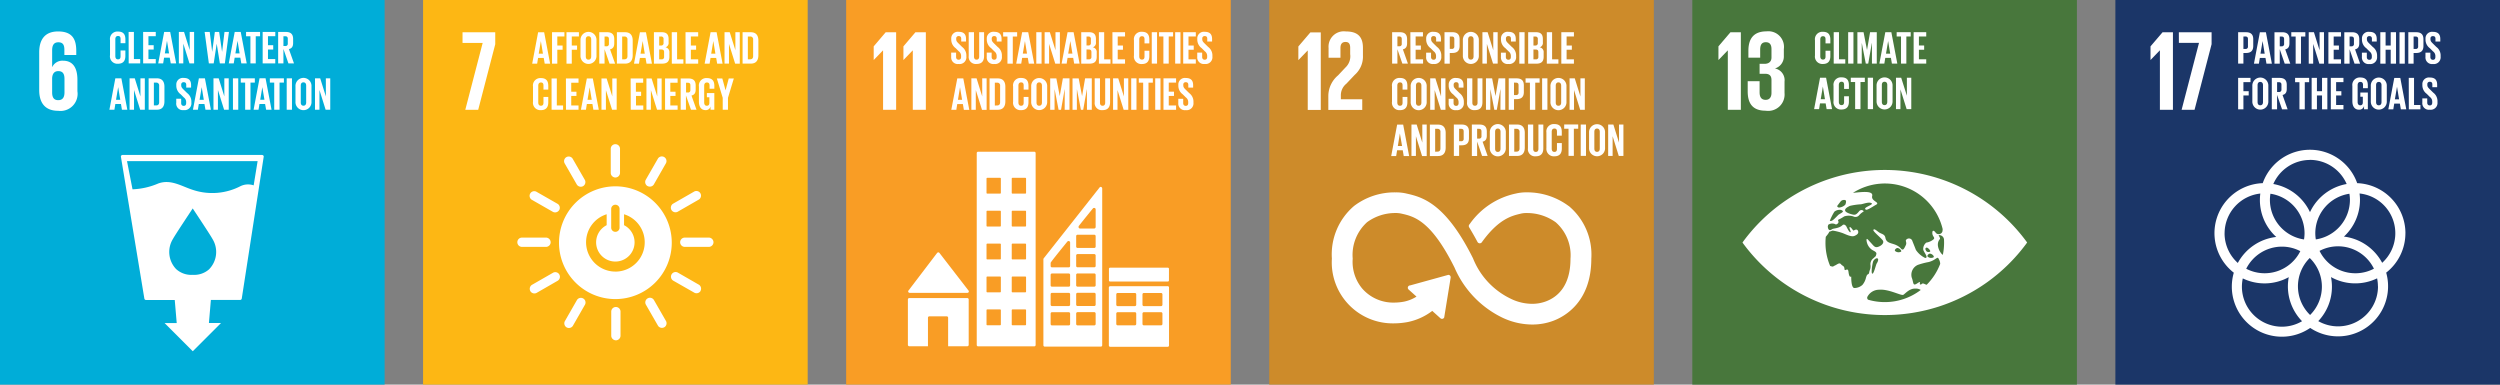 <svg xmlns="http://www.w3.org/2000/svg" viewBox="0 0 221.103 34.016"><rect x="0" y="0" width="221.103" height="34.016" fill="#808080" stroke="none"/><defs><style>.cls-1{fill:#48773c;}.cls-2{fill:#fff;}.cls-3{fill:#1b3668;}.cls-4{fill:#cd8b2a;}.cls-5{fill:#f99d25;}.cls-6{fill:#00add8;}.cls-7{fill:#fdb714;}</style></defs><g id="Layer_2" data-name="Layer 2"><g id="Layer_1-2" data-name="Layer 1"><rect class="cls-1" x="149.669" width="34.016" height="34.016"></rect><polygon class="cls-2" points="153.963 2.854 153.963 9.709 152.81 9.709 152.81 4.462 152.8 4.462 151.991 5.301 151.981 5.301 151.981 4.098 153.042 2.854 153.963 2.854"></polygon><path class="cls-2" d="M157.765,4.341v.6a1.1,1.1,0,0,1-.789,1.113,1.053,1.053,0,0,1,.85,1.162V8.224a1.45,1.45,0,0,1-1.669,1.567c-1.173,0-1.588-.668-1.588-1.709v-.9h1.052v.981c0,.4.142.667.536.667.354,0,.515-.252.515-.617V7.081c0-.364-.161-.556-.566-.556h-.485v-.88h.435c.374,0,.616-.192.616-.556V4.351c0-.374-.131-.617-.5-.617s-.5.243-.5.667v.7H154.63V4.492c0-1.011.415-1.719,1.608-1.719a1.38,1.38,0,0,1,1.527,1.568"></path><path class="cls-2" d="M171.828,22.537c-.141-.039-.731-.854-.265-1.39.078-.088-.156-.348-.092-.353a.427.427,0,0,1,.457.367c.006.1.009.2.009.3a5.332,5.332,0,0,1-.109,1.072m-1.438,2.65a.906.906,0,0,1-.165-.061c-.287-.146-.253.087-.393.036s.159-.38-.265-.1-.307-.043-.491-.51a.953.953,0,0,1,.543-1.122,6.534,6.534,0,0,1,.953-.251c.631-.158.764-.532.878-.3l.062.121a.825.825,0,0,1,.081.342,5.267,5.267,0,0,1-1.2,1.852m-3.7,1.528a5.281,5.281,0,0,1-1.476-.211.218.218,0,0,1-.063-.257,1.169,1.169,0,0,1,1.028-.626c.851-.083,1.97.553,2.148.45s.538-.57,1.066-.551a.824.824,0,0,1,.479.12,5.225,5.225,0,0,1-3.182,1.075m-.714-3.422c-.072.118-.269,1-.4.9s.054-1.024.092-1.094c.207-.381.656-.362.31.2m2.144-1.042a.474.474,0,0,1-.5-.045c-.132-.1.084-.273.163-.279.177-.016.442.231.339.324m2.317.009c-.056-.021-.106-.075-.149-.2a.118.118,0,0,1,.171-.15c.108.055.248.215.248.3s-.212.076-.27.053m.223.161c.177-.014.442.231.338.325a.468.468,0,0,1-.5-.045c-.133-.1.083-.273.162-.28m-5.631,2.094a1.484,1.484,0,0,1-.323.672,1.084,1.084,0,0,1-.716.274c-.239-.018-.272-.655-.272-.983,0-.113-.16.223-.244-.459-.053-.437-.333.045-.353-.246s-.16-.233-.307-.414-.329.018-.534.109-.12.138-.41.047l-.018-.007a5.224,5.224,0,0,1-.412-2.043c0-.177.009-.351.026-.524a.317.317,0,0,1,.032-.049c.278-.328.272-.405.272-.405l.307-.106a5.125,5.125,0,0,1,.86.214c.3.114.783.372,1.062.259.2-.083.359-.193.34-.361-.023-.211-.188-.261-.389-.119-.074.052-.232-.317-.355-.3s.153.434.048.452-.317-.434-.353-.507-.2-.254-.346-.115c-.309.294-.812.276-.913.351-.307.23-.388-.075-.382-.261.013-.043.025-.086.039-.128a.628.628,0,0,1,.584-.065c.136.091.233-.023.286-.078a.189.189,0,0,0,0-.214c-.034-.073.068-.126.139-.145a3.654,3.654,0,0,0,.4-.237,1.308,1.308,0,0,1,.8,0,.423.423,0,0,0,.524-.106,1.421,1.421,0,0,1,.38-.317c.077-.036-.187-.282-.4-.014s-.328.292-.43.292-.708-.152-.783-.343.19-.335.414-.443a5.48,5.48,0,0,1,.992-.141c.318-.069.724-.229.929-.09s-.855.379-.507.567c.124.068.684-.323.876-.422.451-.233-.438-.31-.322-.783.13-.536-1.091-.329-1.7-.283a5.249,5.249,0,0,1,7.932,3.195.866.866,0,0,1-.026.243.344.344,0,0,1-.615.048c-.053-.077-.278-.29-.27.074s.353.4.018.619a1.29,1.29,0,0,1-.552.221.711.711,0,0,0-.268.63c.038.2.516.747.161.725a2.058,2.058,0,0,1-.814-.71c-.109-.29-.229-.574-.313-.793a.313.313,0,0,0-.5-.145c-.186.128.052.255-.082.529s-.23.517-.427.291c-.513-.587-1.257-.3-1.374-.951-.063-.354-.368-.32-.623-.521s-.4-.308-.442-.163c-.038.127.8.793.862.964.089.253-.251.477-.5.537s-.358-.14-.6-.395-.351-.436-.368-.236a1.145,1.145,0,0,0,.481.871c.213.135.451.2.382.414s0,.095-.239.33a.642.642,0,0,0-.267.64c.017.328-.068.347-.119.619s-.169.037-.272.437m-2.821-5.786.028-.032a.7.7,0,0,1,.414-.151c.13-.022.3.043.325.13s-.327.245-.391.305c-.181.167-.465.507-.631.543a.2.2,0,0,1-.136-.014,5.225,5.225,0,0,1,.391-.781m.27-.535c.067-.1.293-.384.321-.42a.4.4,0,0,1,.254-.105c.08-.015.186.03.2.09a.7.7,0,0,1-.07.334.879.879,0,0,1-.557.251c-.123-.019-.171-.114-.147-.15m16.689,3.1a15.559,15.559,0,0,0-24.973,0c-.038.054-.071.1-.1.14.027.04.06.087.1.141a15.561,15.561,0,0,0,24.973,0c.039-.054.071-.1.1-.141-.026-.04-.058-.086-.1-.14"></path><path class="cls-2" d="M160.518,4.908V3.563a.656.656,0,0,1,.7-.75c.517,0,.66.287.66.7v.328h-.426V3.473c0-.172-.058-.27-.226-.27s-.238.119-.238.287V4.982c0,.168.07.287.238.287s.226-.107.226-.271V4.486h.426v.479c0,.4-.164.693-.66.693a.657.657,0,0,1-.7-.75"></path><polygon class="cls-2" points="162.175 2.846 162.642 2.846 162.642 5.244 163.2 5.244 163.2 5.625 162.175 5.625 162.175 2.846"></polygon><rect class="cls-2" x="163.454" y="2.846" width="0.467" height="2.779"></rect><polygon class="cls-2" points="165.557 3.822 165.545 3.822 165.229 5.626 165.012 5.626 164.663 3.822 164.655 3.822 164.655 5.626 164.27 5.626 164.27 2.846 164.815 2.846 165.118 4.412 165.123 4.412 165.393 2.846 165.984 2.846 165.984 5.626 165.557 5.626 165.557 3.822"></polygon><path class="cls-2" d="M166.8,4.744h.373l-.184-1.115h0Zm-.586.881.525-2.779h.533l.529,2.779h-.48l-.086-.508h-.5l-.082.508Z"></path><polygon class="cls-2" points="167.743 2.846 168.985 2.846 168.985 3.227 168.6 3.227 168.6 5.625 168.128 5.625 168.128 3.227 167.743 3.227 167.743 2.846"></polygon><polygon class="cls-2" points="169.244 2.846 170.359 2.846 170.359 3.227 169.711 3.227 169.711 4.023 170.175 4.023 170.175 4.4 169.711 4.4 169.711 5.244 170.359 5.244 170.359 5.625 169.244 5.625 169.244 2.846"></polygon><path class="cls-2" d="M161.028,8.772h.373l-.184-1.115h0Zm-.586.881.525-2.779h.533l.529,2.779h-.48l-.086-.508h-.5l-.082.508Z"></path><path class="cls-2" d="M162.16,8.935V7.59a.656.656,0,0,1,.7-.75c.517,0,.66.287.66.7v.328h-.426V7.5c0-.172-.058-.27-.226-.27s-.238.119-.238.287V9.009c0,.168.07.287.238.287s.226-.107.226-.271V8.513h.426v.479c0,.4-.164.693-.66.693a.657.657,0,0,1-.7-.75"></path><polygon class="cls-2" points="163.686 6.873 164.928 6.873 164.928 7.254 164.543 7.254 164.543 9.652 164.071 9.652 164.071 7.254 163.686 7.254 163.686 6.873"></polygon><rect class="cls-2" x="165.187" y="6.874" width="0.467" height="2.779"></rect><path class="cls-2" d="M166.913,9.009V7.517c0-.168-.074-.287-.242-.287s-.238.119-.238.287V9.009c0,.168.074.287.238.287s.242-.119.242-.287m-.947-.074V7.59a.708.708,0,1,1,1.414,0V8.935a.708.708,0,1,1-1.414,0"></path><polygon class="cls-2" points="168.077 7.906 168.077 9.652 167.683 9.652 167.683 6.873 168.143 6.873 168.647 8.468 168.647 6.873 169.036 6.873 169.036 9.652 168.626 9.652 168.077 7.906"></polygon><rect class="cls-3" x="187.087" width="34.016" height="34.016"></rect><path class="cls-2" d="M192.177,2.851V9.709h-1.153V4.459h-.01l-.81.84h-.01V4.1l1.063-1.244Zm.526.94h1.78l-1.538,5.918h1.144l1.507-5.8V2.851H192.7Zm14.6,17.134a4.438,4.438,0,0,1,3.379,2.319,3.532,3.532,0,0,0-2-6.132,4.611,4.611,0,0,1,.037.566,4.421,4.421,0,0,1-1.42,3.247m3.007,4.4a3.52,3.52,0,0,0-.072-.708,4.416,4.416,0,0,1-4.077-.111,4.474,4.474,0,0,1,.082.848A4.416,4.416,0,0,1,205.03,28.4a3.533,3.533,0,0,0,5.283-3.073m-12.036.029a3.543,3.543,0,0,0,3.539,3.538,3.507,3.507,0,0,0,1.78-.486,4.414,4.414,0,0,1-1.252-3.081,4.46,4.46,0,0,1,.076-.815,4.423,4.423,0,0,1-4.065.111,3.466,3.466,0,0,0-.078.733m-1.534-4.722a3.528,3.528,0,0,0,1.172,2.623,4.438,4.438,0,0,1,3.4-2.3,4.415,4.415,0,0,1-1.41-3.839,3.543,3.543,0,0,0-3.159,3.518m7.552-6.49a3.541,3.541,0,0,0-3.243,2.128,4.44,4.44,0,0,1,3.243,2.489,4.445,4.445,0,0,1,3.244-2.489A3.544,3.544,0,0,0,204.3,14.14m.843,8.049a3.528,3.528,0,0,0,4.809,1.575,3.525,3.525,0,0,0-4.809-1.575m-1.7.024a3.5,3.5,0,0,0-1.625-.4,3.539,3.539,0,0,0-3.16,1.955,3.525,3.525,0,0,0,4.785-1.556M200.8,17.134a3.492,3.492,0,0,0-.046.544,3.54,3.54,0,0,0,3.016,3.5,3.492,3.492,0,0,0,.047-.544,3.541,3.541,0,0,0-3.017-3.5m3.508,10.723a3.528,3.528,0,0,0-.032-5.04,3.528,3.528,0,0,0,.032,5.04m3.523-10.179a3.469,3.469,0,0,0-.047-.543,3.54,3.54,0,0,0-3.016,3.495,3.492,3.492,0,0,0,.046.544,3.541,3.541,0,0,0,3.017-3.5m4.906,2.952a4.426,4.426,0,0,1-1.7,3.487,4.428,4.428,0,0,1-6.72,4.889,4.428,4.428,0,0,1-6.932-3.654,4.458,4.458,0,0,1,.175-1.23,4.427,4.427,0,0,1,2.558-7.919,4.43,4.43,0,0,1,8.354,0,4.436,4.436,0,0,1,4.268,4.427m-14.157-17.4c.159,0,.229.074.229.226V4.1a.2.2,0,0,1-.229.23h-.173V3.231Zm-.64,2.4h.467V4.686h.226c.471,0,.644-.237.644-.627V3.473c0-.389-.173-.623-.644-.623h-.693Zm2.165-1.995h0l.184,1.115h-.373Zm-.328,2,.082-.508h.5l.086.508h.48L200.4,2.851h-.533l-.525,2.779Zm2-2.4c.16,0,.229.074.229.225v.41a.2.2,0,0,1-.229.23h-.156V3.232Zm.283,2.4h.492l-.447-1.263c.266-.061.373-.237.373-.537V3.474c0-.39-.172-.623-.644-.623h-.68V5.63h.467V4.355Zm.582-2.4h.385v2.4h.472v-2.4h.385V2.85h-1.242Zm2.481,2.4h.41V2.85h-.389v1.6l-.5-1.6h-.46V5.629h.394V3.883Zm.8,0h1.115V5.248h-.648V4.4h.464V4.026h-.464V3.231h.648V2.85h-1.115Zm2.03-2.4c.16,0,.229.074.229.225v.41a.2.2,0,0,1-.229.23H207.8V3.232Zm.283,2.4h.492l-.447-1.263c.266-.061.373-.237.373-.537V3.474c0-.39-.172-.623-.644-.623h-.68V5.63h.467V4.355Zm.652-.6a.579.579,0,0,0,.66.631.6.6,0,0,0,.681-.652V4.875a.931.931,0,0,0-.378-.721l-.3-.295c-.135-.132-.221-.222-.221-.378V3.424a.2.2,0,0,1,.221-.229c.148,0,.221.077.221.237v.242h.427V3.449c0-.4-.185-.632-.652-.632a.58.58,0,0,0-.656.611v.1a.935.935,0,0,0,.39.741l.274.275a.5.5,0,0,1,.209.394v.106c0,.148-.065.246-.213.246s-.229-.09-.229-.246V4.658h-.435v.373m2.546.6h.471V2.85h-.471V4.027h-.451V2.85h-.467V5.63h.467V4.4h.451Zm.779,0h.467V2.851h-.467Zm1.42-2.4c.159,0,.229.074.229.226V4.1a.2.2,0,0,1-.229.23h-.173V3.231Zm-.64,2.4h.467V4.686h.226c.471,0,.644-.237.644-.627V3.473c0-.389-.173-.623-.644-.623h-.693Zm1.517-.6a.579.579,0,0,0,.66.631.6.6,0,0,0,.68-.652V4.875a.93.93,0,0,0-.377-.721l-.3-.295c-.135-.132-.221-.222-.221-.378V3.424a.2.2,0,0,1,.221-.229c.148,0,.221.077.221.237v.242h.427V3.449c0-.4-.185-.632-.652-.632a.58.58,0,0,0-.656.611v.1a.935.935,0,0,0,.39.741l.274.275a.5.5,0,0,1,.209.394v.106c0,.148-.065.246-.213.246s-.23-.09-.23-.246V4.658h-.434v.373M197.943,9.667h.467V8.442h.468V8.065h-.468v-.8h.628V6.888h-1.095Zm2.2-.643c0,.168-.074.287-.242.287s-.238-.119-.238-.287V7.532c0-.168.074-.287.238-.287s.242.119.242.287V9.024M199.2,8.95a.708.708,0,1,0,1.414,0V7.605a.708.708,0,1,0-1.414,0V8.95m2.345-1.68c.16,0,.229.074.229.225v.41a.2.2,0,0,1-.229.23h-.156V7.27Zm.283,2.4h.492L201.871,8.4c.266-.061.373-.237.373-.537V7.512c0-.39-.172-.623-.644-.623h-.68V9.668h.467V8.393Zm1.153-2.4h.385v2.4h.472v-2.4h.385V6.888h-1.242Zm2.382,2.4h.471V6.888h-.471V8.065h-.451V6.888h-.467v2.78h.467V8.442h.451Zm.779,0h1.115V9.286h-.648V8.442h.464V8.065h-.464v-.8h.648V6.888H206.14Zm2.608-1.114h.221v.492c0,.18-.078.266-.229.266s-.23-.119-.23-.287V7.532c0-.168.074-.287.242-.287s.234.1.234.271V7.8h.426V7.553c0-.41-.152-.7-.668-.7a.658.658,0,0,0-.7.75V8.951c0,.43.184.75.586.75a.422.422,0,0,0,.447-.336v.3h.336V8.184h-.664Zm1.874.471c0,.168-.074.287-.242.287s-.238-.119-.238-.287V7.532c0-.168.074-.287.238-.287s.242.119.242.287V9.024m-.947-.074a.708.708,0,1,0,1.414,0V7.605a.708.708,0,1,0-1.414,0V8.95m2.317-1.278h0l.184,1.115h-.373Zm-.328,2,.082-.508h.5l.086.508h.48l-.529-2.779h-.533l-.525,2.779Zm1.373,0h1.025V9.286H213.5v-2.4h-.467Zm1.194-.6a.579.579,0,0,0,.66.631.6.6,0,0,0,.681-.652V8.913a.933.933,0,0,0-.377-.721l-.3-.295c-.135-.132-.221-.222-.221-.378V7.462a.205.205,0,0,1,.221-.23c.148,0,.222.078.222.238v.242h.426V7.487c0-.4-.184-.632-.652-.632a.58.58,0,0,0-.656.611V7.56a.935.935,0,0,0,.39.742l.274.275a.5.5,0,0,1,.209.394v.106c0,.148-.065.246-.213.246s-.229-.09-.229-.246V8.7h-.435v.373"></path><rect class="cls-4" x="112.252" width="34.016" height="34.016"></rect><path class="cls-2" d="M114.838,5.31h-.01v-1.2l1.062-1.244h.921V9.72h-1.153V4.47h-.01ZM117.5,4.278v.829h1.052v-.86c0-.414.2-.536.445-.536.223,0,.415.091.415.516v.566a1.359,1.359,0,0,1-.425,1.184l-.647.688a2.4,2.4,0,0,0-.861,1.791V9.72h3V8.779h-1.892V8.456a1.308,1.308,0,0,1,.486-1.052l.738-.779a2.158,2.158,0,0,0,.729-1.73V4.227c0-.981-.475-1.446-1.507-1.446a1.355,1.355,0,0,0-1.528,1.5m21.236,13.944a6.151,6.151,0,0,0-3.7-1.214,4.093,4.093,0,0,0-.894.086l-.091.021a6.658,6.658,0,0,0-4.061,2.68l-.05.062a.219.219,0,0,0-.013.241l.039.064q.423.708.7,1.232a.227.227,0,0,0,.366.051c.012-.016.024-.032.032-.045,1.479-2.045,2.638-2.318,3.4-2.5l.095-.022a2.195,2.195,0,0,1,.47-.04,4.35,4.35,0,0,1,2.562.822,3.872,3.872,0,0,1,1.3,3.223c0,2.446-1.184,3.4-2.177,3.77a3.446,3.446,0,0,1-1.214.214,4.314,4.314,0,0,1-1.82-.415l-.071-.035a6.7,6.7,0,0,1-3.335-3.565c-2.472-4.964-4.548-5.434-5.923-5.746l-.072-.016a4.154,4.154,0,0,0-.886-.079,5.9,5.9,0,0,0-3.64,1.2,5.617,5.617,0,0,0-1.965,4.658,5.394,5.394,0,0,0,5.48,5.727,6.67,6.67,0,0,0,1.256-.123,5.347,5.347,0,0,0,2.142-.979l.723.652a.216.216,0,0,0,.293-.013.194.194,0,0,0,.052-.138l.56-3.445v-.04a.2.2,0,0,0-.067-.15.2.2,0,0,0-.145-.053h0l-3.354.927-.063.01a.193.193,0,0,0-.107.062.2.2,0,0,0-.054.152.2.2,0,0,0,.068.143l.7.628a3.3,3.3,0,0,1-1.086.442,4.823,4.823,0,0,1-.89.087,3.631,3.631,0,0,1-2.874-1.3l-.018-.025a3.685,3.685,0,0,1-.774-2.563,3.9,3.9,0,0,1,1.274-3.224,4.212,4.212,0,0,1,2.5-.809,2.294,2.294,0,0,1,.475.04l.074.016c1.1.249,2.6.589,4.684,4.774a8.754,8.754,0,0,0,4.215,4.416,6.209,6.209,0,0,0,2.657.616,5.3,5.3,0,0,0,1.854-.328c1.013-.379,3.37-1.671,3.37-5.491a5.6,5.6,0,0,0-1.994-4.663m-15-14.993c.16,0,.229.074.229.225v.41a.2.2,0,0,1-.229.23h-.156V3.229Zm.283,2.4h.492l-.447-1.263c.266-.061.373-.237.373-.537V3.471c0-.39-.172-.623-.644-.623h-.68V5.627h.467V4.352Zm.717,0h1.115V5.246H125.2V4.4h.464V4.025H125.2v-.8h.648V2.848h-1.115Zm1.386-.6a.578.578,0,0,0,.66.631.6.6,0,0,0,.68-.652V4.873a.93.93,0,0,0-.377-.721l-.3-.295c-.135-.132-.221-.222-.221-.378V3.422a.2.2,0,0,1,.221-.229c.148,0,.221.077.221.237v.242h.427V3.447c0-.4-.185-.632-.652-.632a.58.58,0,0,0-.656.611v.095a.935.935,0,0,0,.39.741l.274.275a.5.5,0,0,1,.209.394v.106c0,.148-.065.246-.213.246s-.23-.09-.23-.246V4.656h-.434v.373m2.264-1.8c.16,0,.229.074.229.226v.639a.2.2,0,0,1-.229.23h-.173V3.229Zm-.64,2.4h.467V4.685h.226c.472,0,.644-.238.644-.628V3.471c0-.389-.172-.623-.644-.623h-.693Zm2.571-.643c0,.168-.074.287-.242.287s-.238-.119-.238-.287V3.492c0-.168.074-.287.238-.287s.242.119.242.287V4.984m-.947-.074a.708.708,0,1,0,1.414,0V3.565a.708.708,0,1,0-1.414,0V4.91m2.669.717h.41V2.848h-.389V4.443l-.5-1.595h-.46V5.627h.394V3.881Zm.7-.6a.579.579,0,0,0,.66.631.6.6,0,0,0,.681-.652V4.873a.931.931,0,0,0-.378-.721l-.3-.295c-.135-.132-.221-.222-.221-.378V3.422a.2.2,0,0,1,.221-.229c.148,0,.222.077.222.237v.242h.426V3.447c0-.4-.184-.632-.652-.632a.58.58,0,0,0-.656.611v.095a.935.935,0,0,0,.39.741l.274.275a.5.5,0,0,1,.209.394v.106c0,.148-.065.246-.213.246s-.229-.09-.229-.246V4.656h-.435v.373m1.624.6h.468V2.848h-.468Zm1.451-1.25c.164,0,.234.078.234.226v.418a.2.2,0,0,1-.23.225h-.205V4.377Zm-.2-1.148h.16a.2.2,0,0,1,.226.226V3.8a.2.2,0,0,1-.222.225h-.164Zm-.467,2.4h.726c.467,0,.643-.217.643-.61V4.648a.423.423,0,0,0-.348-.464.4.4,0,0,0,.279-.442V3.459c0-.394-.156-.611-.624-.611h-.676Zm1.649,0h1.025V5.246h-.558v-2.4h-.467Zm1.283,0h1.115V5.246h-.648V4.4h.464V4.025h-.464v-.8h.648V2.848h-1.115ZM123.11,8.992a.657.657,0,0,0,.7.75c.5,0,.66-.3.66-.693V8.57h-.426v.512c0,.164-.058.271-.226.271s-.238-.119-.238-.287V7.574c0-.168.07-.287.238-.287s.226.1.226.27v.365h.426V7.594c0-.41-.143-.7-.66-.7a.656.656,0,0,0-.7.75V8.992m2.6.074c0,.168-.074.287-.242.287s-.238-.119-.238-.287V7.574c0-.168.074-.287.238-.287s.242.119.242.287V9.066m-.947-.074a.709.709,0,1,0,1.415,0V7.647a.709.709,0,1,0-1.415,0V8.992m2.665.717h.41V6.93h-.389v1.6l-.5-1.6h-.46V9.709h.394V7.963Zm.694-.6a.578.578,0,0,0,.66.631.6.6,0,0,0,.681-.652V8.955a.931.931,0,0,0-.378-.721l-.3-.295c-.135-.132-.221-.222-.221-.378V7.5a.205.205,0,0,1,.221-.23c.148,0,.221.078.221.238v.242h.427V7.529c0-.4-.185-.632-.652-.632a.58.58,0,0,0-.656.611V7.6a.935.935,0,0,0,.39.742l.274.275a.5.5,0,0,1,.209.394v.106c0,.148-.065.246-.213.246s-.23-.09-.23-.246V8.738h-.434v.373m2.555-2.181V9.078c0,.164-.066.275-.23.275s-.23-.111-.23-.275V6.93h-.467v2.1a.627.627,0,0,0,.7.709c.476,0,.66-.279.66-.709V6.93ZM132.7,9.71h.427V6.93h-.591l-.27,1.566h0l-.3-1.566h-.545V9.71h.385v-1.8h.008l.349,1.8h.217l.316-1.8h.012Zm1.374-2.4c.16,0,.229.074.229.226v.639a.2.2,0,0,1-.229.23H133.9v-1.1Zm-.64,2.4h.467V8.767h.226c.472,0,.644-.238.644-.628V7.553c0-.389-.172-.623-.644-.623h-.693Zm1.489-2.4h.385v2.4h.472v-2.4h.385V6.93h-1.242Zm1.464,2.4h.468V6.93h-.468Zm1.685-.643c0,.168-.073.287-.242.287s-.238-.119-.238-.287V7.574c0-.168.074-.287.238-.287s.242.119.242.287V9.066m-.947-.074a.709.709,0,1,0,1.415,0V7.647a.709.709,0,1,0-1.415,0V8.992m2.628.717h.41V6.93h-.389v1.6l-.5-1.6h-.46V9.709h.394V7.963ZM123.807,11.8h0L124,12.911h-.373Zm-.328,2,.082-.508h.5l.086.508h.48l-.529-2.779h-.533l-.525,2.779Zm2.291,0h.41V11.013h-.389v1.6l-.5-1.6h-.46v2.779h.394V12.046Zm1.157-.381V11.394h.2a.244.244,0,0,1,.267.279v1.455c0,.168-.074.283-.267.283Zm.931-1.652c0-.43-.176-.746-.677-.746h-.721v2.779h.721c.5,0,.677-.319.677-.746V11.759m1.362-.365c.16,0,.229.074.229.226v.639a.2.2,0,0,1-.229.23h-.173v-1.1Zm-.64,2.4h.467v-.943h.226c.472,0,.644-.237.644-.627v-.586c0-.389-.172-.623-.644-.623h-.693Zm2.215-2.4c.16,0,.229.074.229.225v.41a.2.2,0,0,1-.229.23h-.156v-.865Zm.283,2.4h.492l-.447-1.263c.266-.061.373-.237.373-.537v-.356c0-.39-.172-.623-.644-.623h-.68v2.779h.467V12.517Zm1.631-.644c0,.168-.074.287-.242.287s-.238-.119-.238-.287V11.656c0-.168.074-.287.238-.287s.242.119.242.287v1.492m-.947-.074a.709.709,0,1,0,1.415,0V11.729a.709.709,0,1,0-1.415,0v1.345m2.161.337V11.394h.2a.244.244,0,0,1,.267.279v1.455c0,.168-.074.283-.267.283Zm.931-1.652c0-.43-.176-.746-.676-.746h-.722v2.779h.722c.5,0,.676-.319.676-.746V11.759m1.206-.746v2.148c0,.164-.066.275-.23.275s-.23-.111-.23-.275V11.013h-.467v2.1a.627.627,0,0,0,.7.709c.475,0,.66-.279.66-.709v-2.1Zm.709,2.061a.657.657,0,0,0,.7.75c.5,0,.66-.295.66-.692v-.479H137.7v.511c0,.164-.058.271-.226.271s-.238-.119-.238-.287V11.656c0-.168.07-.287.238-.287s.226.1.226.27V12h.426v-.328c0-.41-.143-.7-.66-.7a.656.656,0,0,0-.7.75v1.345m1.571-1.68h.385v2.4h.472v-2.4h.385v-.381H138.34Zm1.464,2.4h.467V11.013H139.8Zm1.685-.644c0,.168-.074.287-.242.287s-.238-.119-.238-.287V11.656c0-.168.074-.287.238-.287s.242.119.242.287v1.492m-.947-.074a.708.708,0,1,0,1.414,0V11.729a.708.708,0,1,0-1.414,0v1.345m2.628.718h.41V11.013h-.389v1.6l-.5-1.6h-.46v2.779h.394V12.046Z"></path><rect class="cls-5" x="74.835" width="34.016" height="34.016"></rect><path class="cls-2" d="M78.334,2.851h.921V9.71H78.1V4.46h-.01l-.809.839h-.01V4.1ZM79.9,4.1V5.3h.01l.809-.839h.01V9.71h1.154V2.851h-.92Zm.544,21.8h5.117a.126.126,0,0,0,.125-.126.124.124,0,0,0-.033-.083l-.007-.008L83.1,22.387l-.024-.028a.125.125,0,0,0-.175-.008l-.016.017-.024.027L80.38,25.654l-.038.047a.121.121,0,0,0-.022.07.127.127,0,0,0,.126.126m5.1.464H80.42a.125.125,0,0,0-.125.126V30.5a.125.125,0,0,0,.125.125h1.65V28.1a.125.125,0,0,1,.126-.125h1.532a.125.125,0,0,1,.125.125v2.524h1.694a.126.126,0,0,0,.126-.125V26.487a.126.126,0,0,0-.126-.126m17.26-.33a.123.123,0,0,0-.125-.12h-1.515a.123.123,0,0,0-.125.12v.922a.123.123,0,0,0,.125.121h1.515a.123.123,0,0,0,.125-.121Zm0,1.7a.123.123,0,0,0-.125-.121h-1.515a.123.123,0,0,0-.125.121v.921a.123.123,0,0,0,.125.121h1.515a.123.123,0,0,0,.125-.121Zm-2.317-1.7a.123.123,0,0,0-.124-.12H98.85a.123.123,0,0,0-.125.12v.922a.123.123,0,0,0,.125.121h1.516a.123.123,0,0,0,.124-.121Zm0,1.7a.123.123,0,0,0-.124-.121H98.85a.123.123,0,0,0-.125.121v.921a.123.123,0,0,0,.125.121h1.516a.123.123,0,0,0,.124-.121Zm2.776-2.424a.121.121,0,0,1,.124.121v5.123a.122.122,0,0,1-.124.121H98.192a.122.122,0,0,1-.124-.121V25.432a.121.121,0,0,1,.124-.121h5.074M90.747,15.792a.066.066,0,0,0-.066-.065H89.545a.065.065,0,0,0-.066.065v1.267a.065.065,0,0,0,.066.065h1.136a.066.066,0,0,0,.066-.065Zm0,2.909a.065.065,0,0,0-.066-.064H89.545a.064.064,0,0,0-.066.064v1.268a.065.065,0,0,0,.066.065h1.136a.066.066,0,0,0,.066-.065Zm0,2.91a.066.066,0,0,0-.066-.065H89.545a.066.066,0,0,0-.066.065v1.268a.065.065,0,0,0,.066.065h1.136a.066.066,0,0,0,.066-.065Zm0,2.911a.066.066,0,0,0-.066-.066H89.545a.065.065,0,0,0-.066.066v1.266a.064.064,0,0,0,.066.065h1.136a.065.065,0,0,0,.066-.065Zm0,2.909a.066.066,0,0,0-.066-.065H89.545a.065.065,0,0,0-.066.065V28.7a.066.066,0,0,0,.066.066h1.136a.067.067,0,0,0,.066-.066Zm-2.23-11.639a.065.065,0,0,0-.065-.065H87.315a.066.066,0,0,0-.066.065v1.267a.066.066,0,0,0,.066.065h1.137a.065.065,0,0,0,.065-.065Zm0,2.909a.064.064,0,0,0-.065-.064H87.315a.065.065,0,0,0-.066.064v1.268a.066.066,0,0,0,.066.065h1.137a.065.065,0,0,0,.065-.065Zm0,2.91a.066.066,0,0,0-.065-.065H87.315a.066.066,0,0,0-.066.065v1.268a.066.066,0,0,0,.066.065h1.137a.065.065,0,0,0,.065-.065Zm0,2.911a.065.065,0,0,0-.065-.066H87.315a.066.066,0,0,0-.066.066v1.266a.065.065,0,0,0,.066.065h1.137a.064.064,0,0,0,.065-.065Zm0,2.909a.065.065,0,0,0-.065-.065H87.315a.066.066,0,0,0-.066.065V28.7a.067.067,0,0,0,.066.066h1.137a.066.066,0,0,0,.065-.066Zm2.954-14.013a.122.122,0,0,1,.122.122V30.51a.123.123,0,0,1-.122.122H86.505a.122.122,0,0,1-.121-.122V13.54a.122.122,0,0,1,.121-.122h4.966m11.914,10.356a.1.1,0,0,0-.1-.1H98.176a.1.1,0,0,0-.1.1V24.8a.1.1,0,0,0,.1.1h5.107a.1.1,0,0,0,.1-.1ZM96.9,20.882a.122.122,0,0,0-.121-.123H95.3a.122.122,0,0,0-.122.123v.925a.123.123,0,0,0,.122.123h1.48a.123.123,0,0,0,.121-.123Zm0,1.711a.122.122,0,0,0-.121-.121H95.3a.122.122,0,0,0-.122.121v.927a.121.121,0,0,0,.122.12h1.48a.121.121,0,0,0,.121-.12Zm0,1.713a.122.122,0,0,0-.121-.123H95.3a.122.122,0,0,0-.122.123v.925a.121.121,0,0,0,.122.121h1.48a.121.121,0,0,0,.121-.121Zm0,1.711a.121.121,0,0,0-.121-.121H95.3a.121.121,0,0,0-.122.121v.927a.121.121,0,0,0,.122.12h1.48a.121.121,0,0,0,.121-.12Zm0,1.712a.122.122,0,0,0-.121-.122H95.3a.122.122,0,0,0-.122.122v.926a.122.122,0,0,0,.122.122h1.48a.122.122,0,0,0,.121-.122Zm-2.258-6.3a.138.138,0,0,0-.135-.113.145.145,0,0,0-.11.052l-.036.043c-.358.44-1.212,1.491-1.4,1.762l-.014.02-.011.016-.007.014a.139.139,0,0,0-.009.045v.257a.12.12,0,0,0,.122.121h1.48a.121.121,0,0,0,.121-.121v-2.1Zm0,2.881a.121.121,0,0,0-.121-.123h-1.48a.121.121,0,0,0-.122.123v.925a.12.12,0,0,0,.122.121h1.48a.12.12,0,0,0,.121-.121Zm0,1.711a.12.12,0,0,0-.121-.121h-1.48a.12.12,0,0,0-.122.121v.927a.121.121,0,0,0,.122.12h1.48a.121.121,0,0,0,.121-.12Zm0,1.712a.121.121,0,0,0-.121-.122h-1.48a.121.121,0,0,0-.122.122v.926a.122.122,0,0,0,.122.122h1.48a.122.122,0,0,0,.121-.122Zm.772-7.744a.14.14,0,0,0,.108.223h1.244a.14.14,0,0,0,.135-.139V18.5a.14.14,0,0,0-.136-.113.142.142,0,0,0-.109.051l-.036.043c-.274.336-.837,1.03-1.171,1.457l-.035.045m2.055-3.363a.128.128,0,0,1,.012.052V30.535a.121.121,0,0,1-.122.121H92.4a.121.121,0,0,1-.121-.121V22.927a.135.135,0,0,1,.042-.095l.022-.031,4.881-6.19.042-.054.009-.006a.128.128,0,0,1,.071-.023.13.13,0,0,1,.125.094M84.126,5.028a.579.579,0,0,0,.66.631.6.6,0,0,0,.681-.652V4.872a.933.933,0,0,0-.377-.721l-.3-.295c-.135-.132-.221-.222-.221-.378V3.421a.205.205,0,0,1,.221-.23c.148,0,.222.078.222.238v.242h.426V3.446c0-.4-.184-.632-.652-.632a.58.58,0,0,0-.656.611v.094a.935.935,0,0,0,.39.742l.274.275A.5.5,0,0,1,85,4.93v.106c0,.148-.065.246-.213.246s-.229-.09-.229-.246V4.655h-.435v.373M86.6,2.847V5c0,.164-.065.275-.229.275s-.23-.111-.23-.275V2.847h-.467v2.1a.627.627,0,0,0,.7.709c.475,0,.66-.279.66-.709v-2.1Zm.669,2.181a.578.578,0,0,0,.66.631.6.6,0,0,0,.681-.652V4.872a.931.931,0,0,0-.378-.721l-.3-.295c-.135-.132-.221-.222-.221-.378V3.421a.205.205,0,0,1,.221-.23c.148,0,.221.078.221.238v.242h.427V3.446c0-.4-.185-.632-.652-.632a.58.58,0,0,0-.656.611v.094a.937.937,0,0,0,.389.742l.275.275a.5.5,0,0,1,.209.394v.106c0,.148-.065.246-.213.246s-.23-.09-.23-.246V4.655h-.434v.373m1.452-1.8H89.1v2.4h.472v-2.4h.385V2.847H88.719Zm1.927.4h0l.184,1.115h-.373Zm-.328,2,.082-.508h.5l.086.508h.48l-.529-2.779H90.4l-.525,2.779Zm1.332,0h.467V2.847H91.65Zm1.677,0h.41V2.847h-.389v1.6l-.5-1.6h-.46V5.626h.394V3.88Zm1.334-2h0l.184,1.115h-.373Zm-.328,2,.082-.508h.5L95,5.626h.48l-.529-2.779h-.533L93.89,5.626Zm1.959-1.25c.164,0,.234.078.234.225V5.02a.2.2,0,0,1-.23.225h-.205V4.376Zm-.2-1.148h.161a.2.2,0,0,1,.225.226v.34a.2.2,0,0,1-.221.225h-.165Zm-.467,2.4h.726c.467,0,.643-.217.643-.61V4.647a.422.422,0,0,0-.348-.464.4.4,0,0,0,.279-.442V3.458c0-.394-.156-.611-.623-.611h-.677Zm1.562,0h1.025V5.245h-.558v-2.4h-.467Zm1.2,0H99.5V5.245h-.648V4.4h.464V4.024h-.464v-.8H99.5V2.847H98.384Zm1.9-.717a.657.657,0,0,0,.7.75c.5,0,.66-.295.66-.693V4.487h-.426V5c0,.164-.057.271-.226.271s-.238-.119-.238-.287V3.491c0-.168.07-.287.238-.287s.226.1.226.27v.365h.426V3.511c0-.41-.143-.7-.66-.7a.656.656,0,0,0-.7.75V4.909m1.575.717h.468V2.847h-.468Zm.644-2.4h.385v2.4h.472v-2.4h.385V2.847h-1.242Zm1.427,2.4h.468V2.847h-.468Zm.71,0h1.115V5.245h-.648V4.4h.464V4.024h-.464v-.8h.648V2.847h-1.115Zm1.242-.6a.579.579,0,0,0,.66.631.6.6,0,0,0,.681-.652V4.872a.933.933,0,0,0-.377-.721l-.3-.295c-.135-.132-.221-.222-.221-.378V3.421a.205.205,0,0,1,.221-.23c.148,0,.222.078.222.238v.242h.426V3.446c0-.4-.184-.632-.652-.632a.58.58,0,0,0-.656.611v.094a.935.935,0,0,0,.39.742l.274.275a.5.5,0,0,1,.209.394v.106c0,.148-.065.246-.213.246s-.229-.09-.229-.246V4.655h-.435v.373M84.905,7.714h0l.184,1.115H84.72Zm-.328,2,.082-.508h.5l.086.508h.48l-.529-2.779h-.533L84.134,9.71Zm2.271,0h.41V6.93h-.389v1.6l-.5-1.6h-.46V9.709H86.3V7.963Zm1.136-.381V7.311h.2a.244.244,0,0,1,.267.279V9.045c0,.168-.074.283-.267.283Zm.931-1.652c0-.43-.176-.746-.677-.746h-.721V9.709h.721c.5,0,.677-.319.677-.746V7.676M89.6,8.992a.657.657,0,0,0,.7.75c.5,0,.66-.3.66-.693V8.57h-.426v.512c0,.164-.057.271-.226.271s-.238-.119-.238-.287V7.574c0-.168.07-.287.238-.287s.226.1.226.27v.365h.426V7.594c0-.41-.143-.7-.66-.7a.656.656,0,0,0-.7.75V8.992m2.551.074c0,.168-.074.287-.242.287s-.238-.119-.238-.287V7.574c0-.168.074-.287.238-.287s.242.119.242.287V9.066M91.2,8.992a.708.708,0,1,0,1.414,0V7.647a.708.708,0,1,0-1.414,0V8.992m2.96.718h.427V6.93H94L93.726,8.5h0l-.3-1.566h-.545V9.71h.385v-1.8h.009l.348,1.8h.217l.316-1.8h.012Zm1.972,0h.427V6.93h-.591L95.7,8.5h0l-.3-1.566h-.545V9.71h.385v-1.8h.008l.349,1.8H95.8l.316-1.8h.012Zm1.612-2.78V9.078c0,.164-.066.275-.23.275s-.23-.111-.23-.275V6.93h-.467v2.1a.627.627,0,0,0,.7.709c.475,0,.66-.279.66-.709V6.93Zm1.633,2.779h.409V6.93H99.4v1.6l-.5-1.6h-.459V9.709h.393V7.963Zm.668,0h.467V6.93h-.467Zm.672-2.4h.386v2.4h.471v-2.4h.385V6.93h-1.242Zm1.452,2.4h.467V6.93h-.467Zm.73,0h1.115V9.328h-.648V8.484h.464V8.107h-.464v-.8h.648V6.93H102.9Zm1.312-.6a.578.578,0,0,0,.66.631.6.6,0,0,0,.68-.652V8.955a.93.93,0,0,0-.377-.721l-.3-.295c-.135-.132-.221-.222-.221-.378V7.5a.2.2,0,0,1,.221-.229c.148,0,.221.077.221.237v.242h.427V7.529c0-.4-.185-.632-.652-.632a.58.58,0,0,0-.656.611V7.6a.937.937,0,0,0,.389.742l.275.275a.5.5,0,0,1,.209.394v.106c0,.148-.065.246-.213.246s-.23-.09-.23-.246V8.738h-.434v.373"></path><rect class="cls-6" width="34.016" height="34.016"></rect><path class="cls-2" d="M4.611,6.917c.02-.385.182-.627.546-.627.394,0,.546.242.546.688V8.171c0,.435-.161.688-.556.688s-.536-.263-.536-.688ZM5.147,9.8a1.514,1.514,0,0,0,1.7-1.73V7.058c0-1.123-.445-1.689-1.275-1.689a.986.986,0,0,0-.95.557h-.01V4.449c0-.415.131-.709.546-.709s.536.244.536.668v.455H6.745V4.5c0-1.012-.334-1.719-1.608-1.719-1.214,0-1.67.778-1.67,1.85V7.969c0,1.062.466,1.831,1.68,1.831m17.287,6.593a1.532,1.532,0,0,0-1.165.071,5.42,5.42,0,0,1-4.184.339c-1.014-.317-1.963-.982-3.085-.577a6.365,6.365,0,0,1-2.28.517l-.486-2.492h11.55Zm-3.915,7.4a1.977,1.977,0,0,1-1.472.513,1.979,1.979,0,0,1-1.474-.513,2.186,2.186,0,0,1-.273-2.667c.2-.372,1.619-2.5,1.741-2.687v-.014l.006.007,0-.007v.014c.119.182,1.541,2.315,1.74,2.687a2.187,2.187,0,0,1-.273,2.667m4.77-10.039a.151.151,0,0,0-.112-.049H10.836a.15.15,0,0,0-.11.049.148.148,0,0,0-.031.117l2.073,12.539a.145.145,0,0,0,.142.121h2.545l.174,2.042H14.558l2.492,2.492,2.5-2.5H18.477l.174-2.039H21.24a.143.143,0,0,0,.142-.123l1.94-12.537a.149.149,0,0,0-.033-.117M10.262,8.824h.373l-.184-1.115h0Zm-.586.881L10.2,6.926h.533l.529,2.779h-.48L10.7,9.2h-.5l-.082.508Zm2.722,0h.41V6.926h-.389v1.6l-.5-1.6h-.46V9.705h.394V7.959Zm1.411-.381c.193,0,.267-.115.267-.283V7.586a.244.244,0,0,0-.267-.279h-.2V9.324Zm.734-1.652V8.959c0,.426-.176.746-.677.746h-.721V6.926h.721c.5,0,.677.316.677.746m1.042,1.434a.578.578,0,0,0,.66.631.6.6,0,0,0,.681-.652V8.951a.935.935,0,0,0-.377-.722l-.3-.294c-.135-.132-.221-.222-.221-.379V7.5a.2.2,0,0,1,.221-.229c.148,0,.222.076.222.236V7.75H16.9V7.525c0-.4-.184-.632-.652-.632a.58.58,0,0,0-.656.611V7.6a.938.938,0,0,0,.39.742l.274.275a.5.5,0,0,1,.209.393v.107c0,.148-.065.246-.213.246s-.229-.09-.229-.246V8.734h-.435v.372m2.062-.282h.373l-.184-1.115h0Zm-.586.881.525-2.779h.533l.529,2.779h-.48L18.082,9.2h-.5l-.082.508Zm2.755,0h.41V6.926h-.389v1.6l-.5-1.6h-.46V9.705h.394V7.959Zm.784,0h.468V6.926H20.6Zm.693-2.4h.385v2.4h.472v-2.4h.385V6.926H21.293Zm1.718,1.517h.373L23.2,7.709h0Zm-.586.881.525-2.779h.533l.529,2.779h-.48L23.446,9.2h-.5l-.082.508Zm1.439-2.4h.385v2.4h.472v-2.4h.385V6.926H23.864Zm1.489,2.4h.467V6.926h-.467Zm1.722-.643V7.57c0-.168-.074-.287-.242-.287S26.6,7.4,26.6,7.57V9.062c0,.168.074.287.238.287s.242-.119.242-.287m-.947-.074V7.643a.709.709,0,1,1,1.415,0V8.988a.709.709,0,1,1-1.415,0m2.665.717h.41V6.926h-.389v1.6l-.5-1.6h-.46V9.705h.394V7.959ZM9.728,4.888a.657.657,0,0,0,.7.75c.5,0,.66-.295.66-.693V4.466h-.426v.512c0,.164-.058.271-.226.271S10.2,5.13,10.2,4.962V3.47c0-.168.07-.287.238-.287s.226.1.226.27v.365h.426V3.49c0-.41-.143-.7-.66-.7a.656.656,0,0,0-.7.75V4.888m1.651.717H12.4V5.224h-.558v-2.4h-.467Zm1.28,0h1.115V5.224h-.648V4.38h.464V4h-.464v-.8h.648V2.826H12.659Zm1.918-.881h.373l-.184-1.115h0Zm-.586.881.525-2.779h.533l.529,2.779H15.1L15.012,5.1h-.5l-.082.508Zm2.764,0h.41V2.826h-.389v1.6l-.5-1.6h-.46V5.605h.394V3.859ZM19.17,3.887l.275,1.718h.442l.361-2.779h-.393l-.213,1.763h0l-.259-1.763H19l-.234,1.763h0l-.217-1.763h-.451l.373,2.779H18.9l.262-1.718Zm1.649.837h.373l-.184-1.115h0Zm-.586.881.525-2.779h.533l.529,2.779h-.48L21.254,5.1h-.5l-.082.508Zm1.529-2.4h.385v2.4h.472v-2.4H23V2.826H21.762Zm1.468,2.4h1.115V5.224H23.7V4.38h.464V4H23.7v-.8h.648V2.826H23.23Zm1.837-2.4v.865h.156a.2.2,0,0,0,.229-.23v-.41c0-.151-.069-.225-.229-.225Zm0,1.123V5.605H24.6V2.826h.68c.472,0,.644.233.644.623v.356c0,.3-.107.476-.373.537L26,5.605h-.492Z"></path><rect class="cls-7" x="37.417" width="34.016" height="34.016"></rect><path class="cls-2" d="M40.907,2.851H43.8V3.913l-1.508,5.8H41.15l1.538-5.917H40.907Zm6.927.78h0l.184,1.115h-.373Zm-.328,2,.082-.508h.5l.086.508h.48l-.529-2.779h-.533l-.525,2.779Zm1.316,0h.467V4.4h.468V4.025h-.468v-.8h.628V2.848H48.822Zm1.279,0h.467V4.4h.468V4.025h-.468v-.8H51.2V2.848H50.1Zm2.186-.643c0,.168-.074.287-.242.287s-.238-.119-.238-.287V3.492c0-.168.074-.287.238-.287s.242.119.242.287V4.984M51.34,4.91a.708.708,0,1,0,1.414,0V3.565a.708.708,0,1,0-1.414,0V4.91m2.284-1.681c.16,0,.229.074.229.225v.41a.2.2,0,0,1-.229.23h-.156V3.229Zm.283,2.4H54.4l-.447-1.263c.266-.061.373-.237.373-.537V3.471c0-.39-.172-.623-.644-.623H53V5.627h.467V4.352Zm1.119-.381V3.229h.2a.244.244,0,0,1,.267.279V4.963c0,.168-.074.283-.267.283Zm.931-1.652c0-.43-.176-.746-.677-.746h-.721V5.627h.721c.5,0,.677-.319.677-.746V3.594m.882.037h0l.184,1.115h-.373Zm-.328,2,.082-.508h.5l.086.508h.48l-.529-2.779h-.533l-.525,2.779ZM58.5,4.377c.164,0,.234.078.234.225v.419a.2.2,0,0,1-.23.225h-.205V4.377Zm-.2-1.148h.16a.2.2,0,0,1,.226.226V3.8a.2.2,0,0,1-.222.225h-.164Zm-.467,2.4h.726c.467,0,.643-.217.643-.61V4.648a.423.423,0,0,0-.348-.464.4.4,0,0,0,.279-.442V3.459c0-.394-.156-.611-.624-.611h-.676Zm1.583,0h1.025V5.246h-.558v-2.4H59.41Zm1.218,0h1.115V5.246H61.1V4.4h.464V4.025H61.1v-.8h.648V2.848H60.628Zm2.452-2h0l.184,1.115H62.9Zm-.328,2,.082-.508h.5l.086.508h.48l-.529-2.779h-.533l-.525,2.779Zm2.259,0h.41V2.848h-.389V4.443l-.5-1.595h-.46V5.627h.394V3.881Zm1.124-.381V3.229h.2a.244.244,0,0,1,.267.279V4.963c0,.168-.074.283-.267.283Zm.931-1.652c0-.43-.176-.746-.677-.746h-.721V5.627h.721c.5,0,.677-.319.677-.746V3.594m-19.933,5.4a.655.655,0,0,0,.694.747c.493,0,.657-.294.657-.69V8.572h-.425v.51c0,.163-.057.269-.224.269s-.237-.118-.237-.286V7.58c0-.167.069-.285.237-.285s.224.1.224.269v.363h.425V7.6c0-.408-.143-.694-.657-.694a.653.653,0,0,0-.694.747V8.992m1.644.714H49.8V9.327h-.555V6.94h-.465Zm1.273,0h1.11V9.327h-.645V8.486h.461V8.111h-.461V7.319h.645V6.94H50.05Zm2.093-1.987h0l.184,1.11h-.372Zm-.326,1.987L51.9,9.2h.494l.086.506h.477L52.429,6.94H51.9l-.522,2.766Zm2.309,0h.408V6.94h-.388V8.527l-.5-1.587h-.457V9.706h.392V7.968Zm1.652,0h1.11V9.327h-.645V8.486H56.7V8.111h-.461V7.319h.645V6.94h-1.11Zm2.325,0h.408V6.94h-.388V8.527l-.5-1.587h-.457V9.706h.392V7.968Zm.71,0h1.11V9.327h-.645V8.486h.461V8.111h-.461V7.319h.645V6.94h-1.11Zm2.011-2.387c.159,0,.228.074.228.224v.408a.2.2,0,0,1-.228.229h-.155V7.319Zm.282,2.387H61.6l-.444-1.257c.265-.061.371-.236.371-.534V7.56c0-.388-.172-.62-.641-.62H60.2V9.706h.465V8.437ZM62.517,8.6h.22v.49c0,.179-.077.265-.228.265s-.229-.118-.229-.286V7.58c0-.167.074-.285.241-.285s.233.1.233.269v.281h.424V7.6c0-.408-.151-.694-.665-.694a.656.656,0,0,0-.7.747V8.992c0,.428.184.747.584.747a.419.419,0,0,0,.444-.335v.3h.335V8.229h-.661ZM64.9,6.94H64.45l-.281,1.049h0L63.883,6.94H63.4l.518,1.713V9.707h.465V8.653ZM54.47,30.1a.417.417,0,0,0,.409-.383V27.533a.411.411,0,0,0-.82,0v2.183a.419.419,0,0,0,.411.383m-.045-6.078a2.593,2.593,0,0,0,.766-5.071v.965a1.7,1.7,0,1,1-1.537,0v-.966a2.594,2.594,0,0,0,.771,5.07m-.37-3.859a.371.371,0,0,0,.74,0V18.45a.371.371,0,0,0-.74,0Zm.369-3.681a4.986,4.986,0,1,1-4.985,4.985,4.985,4.985,0,0,1,4.985-4.985M48.7,21.423a.417.417,0,0,0-.383-.409H46.136a.411.411,0,0,0,0,.82h2.183a.418.418,0,0,0,.383-.411m14.4,0a.417.417,0,0,0-.383-.409H60.536a.411.411,0,0,0,0,.82h2.183a.418.418,0,0,0,.383-.411M54.426,15.7a.417.417,0,0,0,.409-.383V13.134a.411.411,0,0,0-.82,0v2.183a.419.419,0,0,0,.411.383m-4.968,2.88a.416.416,0,0,0-.129-.545l-1.9-1.085a.411.411,0,0,0-.407.712l1.895,1.084a.417.417,0,0,0,.536-.166m12.5,7.152a.417.417,0,0,0-.129-.545L59.932,24.1a.411.411,0,0,0-.407.712l1.9,1.084a.417.417,0,0,0,.536-.166m-4.687-9.276a.417.417,0,0,0,.545-.129l1.085-1.9a.411.411,0,0,0-.712-.407L57.1,15.919a.418.418,0,0,0,.166.537m-7.152,12.5a.417.417,0,0,0,.545-.129l1.085-1.895a.411.411,0,0,0-.712-.407l-1.084,1.894a.418.418,0,0,0,.166.537m1.456-12.493a.417.417,0,0,0,.164-.536l-1.089-1.893a.41.41,0,0,0-.71.409l1.088,1.892a.417.417,0,0,0,.547.128m7.178,12.483a.417.417,0,0,0,.164-.536l-1.088-1.893a.411.411,0,0,0-.711.409L58.2,28.817a.418.418,0,0,0,.547.127m.637-10.373a.417.417,0,0,0,.536.164l1.892-1.089a.41.41,0,0,0-.408-.71l-1.893,1.088a.418.418,0,0,0-.127.547M46.905,25.749a.417.417,0,0,0,.536.164l1.892-1.089a.41.41,0,0,0-.408-.71L47.032,25.2a.418.418,0,0,0-.127.547"></path></g></g></svg>